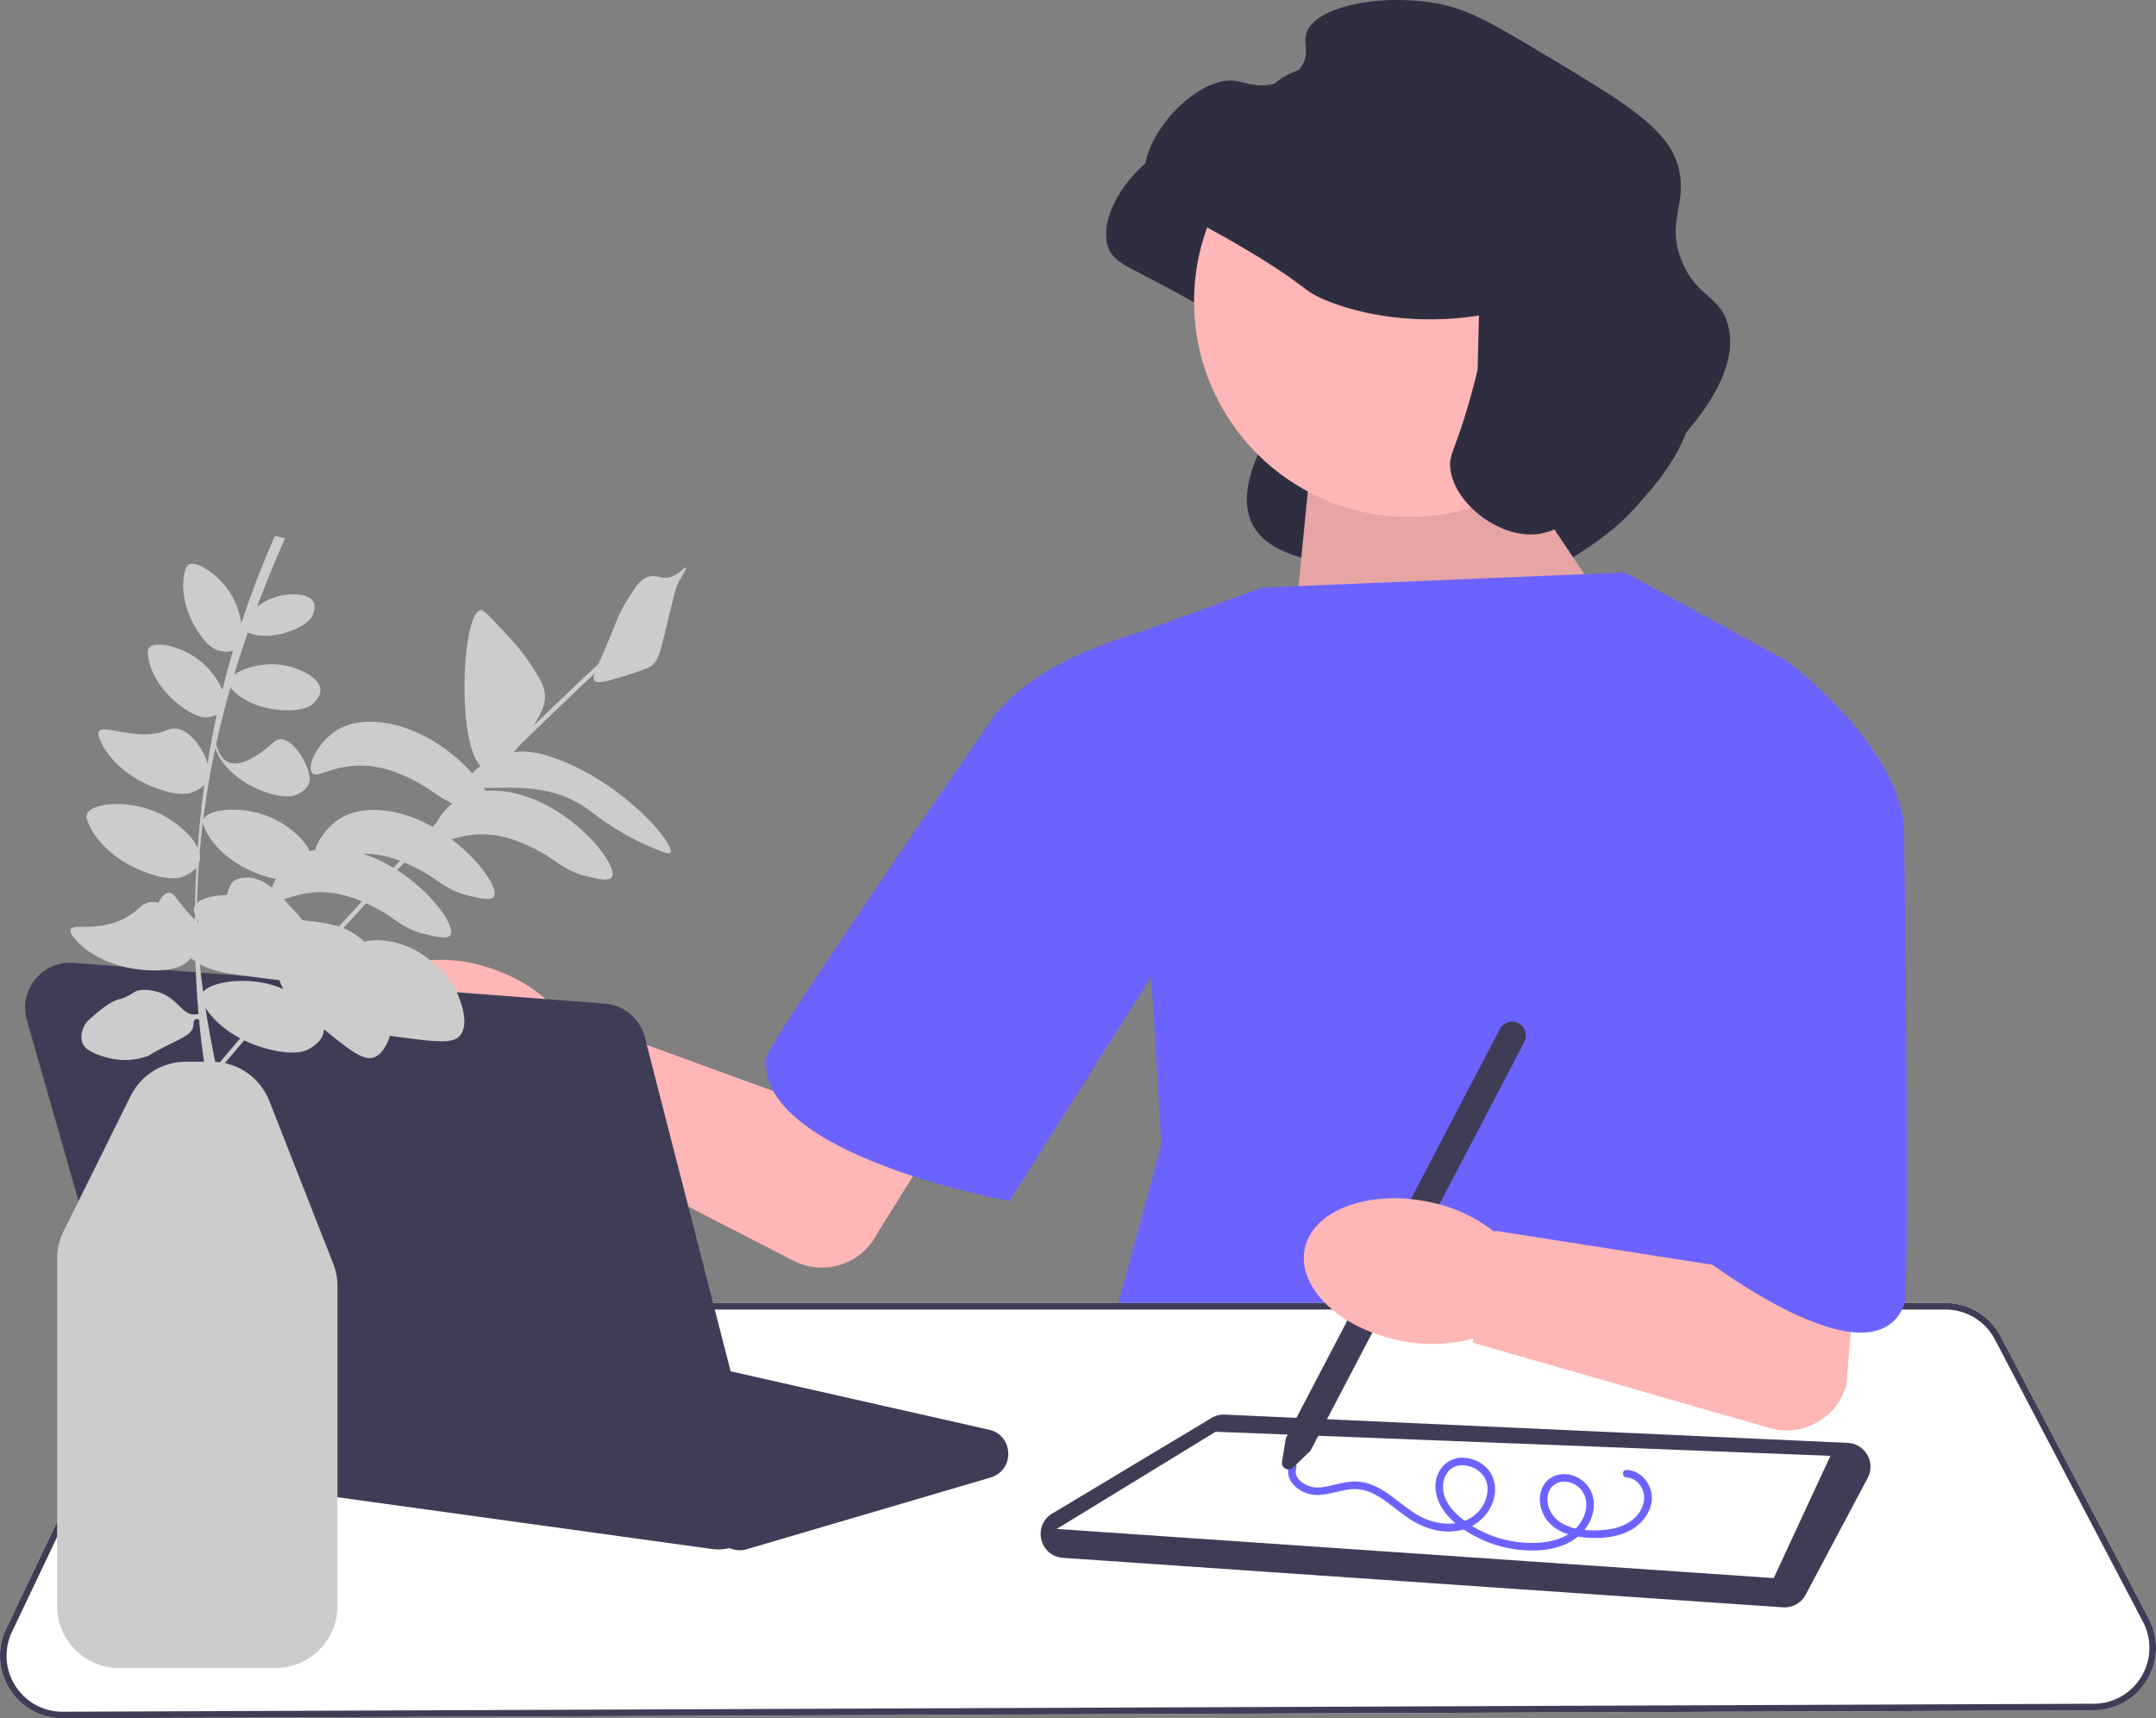 <svg xmlns="http://www.w3.org/2000/svg" width="855.47" height="681.755"><rect width="100%" height="100%" fill="#808080" stroke="none"/><path fill="#2f2e41" d="M571.597 149.332c-.125.022-.312.054-.54.091-4.452.737-31.366 4.89-58.501-5.447-11.495-4.379-7.574-5.47-33.176-20.694-30.016-17.849-37.719-17.724-39.954-26.046-4.463-16.619 19.37-42.744 35.144-41.024 4.153.453 8.6 2.93 15.518 1.25 1.52-.369 8.173-1.983 11.417-7.49 2.893-4.913.443-8.457 1.606-12.487 3.055-10.576 28.516-15.854 50.838-12.125 12.84 2.145 22.825 8.001 42.273 19.625 33.85 20.232 50.775 30.348 54.579 45.847 3.605 14.69-5.048 21.02 1.245 36.746 5.86 14.642 15.168 13.664 18.37 25.509 5.155 19.06-13.975 39.98-21.943 48.694-8.737 9.554-17.093 14.798-28.186 21.76-13.923 8.737-20.884 13.106-29.254 12.662-15.175-.806-60.267 1.937-60.855-10.62-.22-4.707-54.91-.853-27.981-51.52 3.303-6.215 68.01.423 68.864-3.147"/><path fill="#ffb6b6" d="m597.787 181.755 46.512 69.378-133.512 27 8.504-86.859 78.496-9.52z"/><path d="m597.787 181.755 46.512 69.378-133.512 27 8.504-86.859 78.496-9.52z" opacity=".1"/><path fill="#6c63ff" d="m500.787 233.133 144-6 64 35-3 225 67 127-338-64 26-96-12-202 52-19z"/><path fill="#fff" d="M3.878 670.236c-4.597-7.247-5.14-16.2-1.452-23.951l54.807-115.156c4.09-8.594 12.884-14.147 22.402-14.147h692.254c9.253 0 17.671 5.09 21.969 13.284l58.746 111.982c4.06 7.741 3.793 16.832-.715 24.321-4.508 7.489-12.417 11.98-21.157 12.014l-805.807 3.172h-.1c-8.543 0-16.368-4.3-20.947-11.52z"/><path fill="#3f3d56" d="M3.878 670.236c-4.597-7.247-5.14-16.2-1.452-23.951l54.807-115.156c4.09-8.594 12.884-14.147 22.402-14.147h692.254c9.253 0 17.671 5.09 21.969 13.284l58.746 111.982c4.06 7.741 3.793 16.832-.715 24.321-4.508 7.489-12.417 11.98-21.157 12.014l-805.807 3.172h-.1c-8.543 0-16.368-4.3-20.947-11.52zm75.757-150.65c-8.52 0-16.39 4.97-20.05 12.662L4.776 647.404c-3.3 6.936-2.815 14.95 1.3 21.437 4.098 6.461 11.101 10.31 18.748 10.31h.09l805.807-3.172c7.822-.03 14.901-4.05 18.936-10.753s4.274-14.84.64-21.767l-58.746-111.984a22.144 22.144 0 0 0-19.663-11.89H79.635z"/><path fill="#3f3d56" d="m707.438 637.732-285.674-19.64c-4.218-.29-7.582-3.134-8.57-7.244-.988-4.11.716-8.172 4.341-10.347l63.171-37.903a9.418 9.418 0 0 1 5.31-1.341l247.105 11.232a9.43 9.43 0 0 1 7.806 4.773 9.432 9.432 0 0 1 .138 9.147l-24.602 46.312a9.494 9.494 0 0 1-9.025 5.011z"/><path fill="#fff" d="m419.287 606.633 284.5 19.5 22.5-48.5-243.947-9.567-63.053 38.567z"/><circle cx="559.287" cy="119.633" r="85.492" fill="#ffb6b6"/><path fill="#2f2e41" d="m586.823 125.165-.54.091c-4.452.737-31.366 4.89-58.501-5.447-11.496-4.38-7.574-5.47-33.176-20.694-30.016-17.849-37.719-17.724-39.954-26.047-4.463-16.618 19.369-42.743 35.143-41.023 4.153.453 8.601 2.929 15.519 1.25 1.52-.369 8.173-1.983 11.417-7.49 2.893-4.913.442-8.457 1.606-12.487 3.054-10.576 28.515-15.854 50.838-12.125C582.014 3.338 592 9.194 611.448 20.818c33.85 20.232 50.775 30.348 54.579 45.847 3.605 14.69-5.048 21.02 1.245 36.745 5.86 14.643 15.168 13.665 18.37 25.51 5.155 19.06-13.975 39.98-21.944 48.694-8.737 9.554-17.092 14.798-28.185 21.76-13.923 8.737-20.885 13.106-29.254 12.661-15.175-.805-30.269-14.558-30.857-27.115-.22-4.706 1.743-6.118 6.602-22.296a289.338 289.338 0 0 0 4.282-15.875"/><path fill="#6c63ff" d="M645.42 583.21c5.5.218 9.685 5.146 9.989 10.485.315 5.542-3.539 10.647-8.168 13.285-5.422 3.091-12.191 3.587-18.297 3.055-5.493-.478-11.468-2.187-15.003-6.722-2.973-3.816-4.068-9.582-1.538-13.913 2.507-4.295 7.84-5.481 12.301-3.758 4.722 1.824 7.69 6.118 7.72 11.192.033 5.624-3.215 10.82-7.774 13.93-4.916 3.355-11.104 4.433-16.955 4.42-6.376-.015-12.725-1.353-18.59-3.838-5.496-2.328-10.987-5.686-14.916-10.247-3.684-4.277-5.89-10.211-3.844-15.759 1.677-4.55 5.914-7.338 10.766-6.953 4.443.353 8.937 2.93 10.909 7.036 2.225 4.631 1.226 10.188-1.606 14.33-3.269 4.78-8.437 7.467-14.175 7.855-6.108.414-12.156-1.757-17.18-5.112-4.652-3.106-8.74-7.083-13.736-9.668-2.403-1.243-5.019-2.034-7.74-2.03-3.466.004-6.797 1.142-10.167 1.802-2.857.56-5.8.886-8.62-.027-2.412-.781-4.669-2.213-6.188-4.266-1.438-1.942-1.942-4.375-1.128-6.68.639-1.809 3.538-1.03 2.893.797-1.489 4.216 3.618 7.314 7.193 7.701 2.713.294 5.51-.49 8.127-1.102 2.727-.638 5.516-1.29 8.335-1.221 9.99.246 16.593 8.785 24.647 13.417 8.468 4.87 20.868 5.21 26.053-4.468 1.883-3.516 2.272-8.188-.315-11.473-2.155-2.736-5.984-4.373-9.455-3.842-4.358.666-6.529 4.816-6.37 8.943.193 5.05 3.713 9.154 7.468 12.179 8.357 6.733 19.438 10.163 30.127 9.56 5.015-.282 10.345-1.587 14.24-4.926 3.366-2.885 5.664-7.577 4.855-12.07-.7-3.89-3.961-6.84-7.903-7.232-4.032-.4-7.182 2.462-7.362 6.49-.203 4.53 2.489 8.31 6.389 10.373 4.418 2.337 9.771 2.627 14.667 2.372 5.198-.27 10.615-1.64 14.252-5.598 3.103-3.376 4.279-8.386 1.42-12.292-1.262-1.724-3.16-2.94-5.321-3.025-1.924-.076-1.934-3.076 0-3z"/><path fill="#3f3d56" d="m508.692 579.997 1.53-9.458 84.873-162.22a5.507 5.507 0 0 1 7.423-2.323 5.507 5.507 0 0 1 2.324 7.423l-84.837 162.148-6.935 6.72a2.57 2.57 0 0 1-3.014.432 2.57 2.57 0 0 1-1.364-2.722z"/><path fill="#ffb6b6" d="M566.545 476.79a61.015 61.015 0 0 1 26.26 11.868l.432.093.088-.43 92.502 14.488-6.702-123.036 70.105-38.396-16.57 207.972c-3.589 13.282-17.373 21.04-30.588 17.214l-117.751-33.87.294-1.449-.412-.11a61.022 61.022 0 0 1-28.818.72c-23.896-4.836-40.772-21.086-37.691-36.294 3.08-15.207 24.946-23.611 48.851-18.77z"/><path fill="#6c63ff" d="m629.787 284.133 79-22s41.5 30.5 46.5 63.5c.595 3.924 2.244 186.746.5 191.5-12.922 35.219-84-21-84-21l-42-212z"/><path fill="#3f3d56" d="m287.122 612.722-8.19-7.02a8.812 8.812 0 0 0-4.287-2.003L92.162 573.285c-4.165-.694-7.242-3.702-8.03-7.85-.787-4.149.972-8.076 4.593-10.249l65.102-39.06a9.77 9.77 0 0 1 7.213-1.157l231.374 52.273c4.498 1.016 7.5 4.65 7.647 9.26s-2.616 8.429-7.04 9.73l-96.741 28.453a9.778 9.778 0 0 1-9.157-1.964z"/><path fill="#ffb6b6" d="M199.243 385.882a61.015 61.015 0 0 1 23.465 16.728l.406.175.17-.405 87.946 32.122 93.903-152.042 51.912 32.174-108.878 174.595c-6.092 12.335-21.117 17.277-33.342 10.966L205.86 444.17l.57-1.365-.383-.188a61.022 61.022 0 0 1-28.412-4.873c-22.509-9.37-35.919-28.58-29.952-42.904 5.965-14.323 29.045-18.335 51.56-8.958z"/><path fill="#6c63ff" d="m505.866 309.909-41.534-62.11s-49.424 9.783-69.784 36.23c-2.545 3.306-89.963 130.09-90.526 135.623-3.943 38.73 96.529 56.878 96.529 56.878l105.315-166.621z"/><path fill="#3f3d56" d="M282.602 614.588 73.421 585.676a17.86 17.86 0 0 1-14.722-12.78L10.656 404.744c-1.628-5.7-.413-11.6 3.334-16.192s9.283-6.965 15.195-6.514l210.75 16.146a17.848 17.848 0 0 1 15.928 13.36l46.474 180.918a17.822 17.822 0 0 1-3.968 16.324 17.818 17.818 0 0 1-15.767 5.802z"/><path fill="#ccc" d="M235.976 270.166c1.222 1.345 5.66-.026 14.484-2.821 6.707-2.125 7.74-2.898 8.379-3.452 2.243-1.95 2.83-3.999 5.053-13.053 3.987-16.25 4.11-17.864 6.159-21.312.705-1.188 2.486-4.02 2.052-4.371-.447-.361-2.375 2.59-5.937 3.705-3.473 1.086-5.036-.654-8-.21-3.832.572-6.11 4.212-9.685 10.104-3.164 5.218-3.563 7.317-8 17.684-1.257 2.936-2.27 5.21-3.046 7.006a1833.143 1833.143 0 0 0-25.915 24.68l.456-.698c3.792-5.823 4.307-8.945 4.252-11.284-.089-3.79-1.899-6.676-5.515-12.295-3.544-5.506-6.901-9.138-10.947-13.474-5.303-5.682-7.954-8.523-9.01-8.336-7.542 1.334-9.559 52.687-.07 61.87-1.331.952-2.434 1.949-3.232 2.93-8.123-9.02-22.038-19.095-37.452-20.336-9.503-.765-14.748 2.217-16.379 3.242-7.537 4.734-12.02 14.21-9.768 16.884 2.099 2.493 8.16-3.175 20.041-2.863 8.29.218 14.766 3.225 18.61 5.01 8.065 3.747 11.015 7.429 16.961 9.952-2.787 2.296-4.996 5.163-6.383 7.837-.48.495-.959.993-1.439 1.489-6.135-3.458-13.044-5.994-20.286-6.577-9.503-.765-14.748 2.217-16.379 3.242-5.08 3.19-8.761 8.53-9.94 12.494-.77.154-1.482.33-2.134.522-2.303-5.205-9.157-10.693-15.529-13.46-10.969-4.76-25.217-3.499-26.742 1.03-.049.143-.06.286-.082.428a337.513 337.513 0 0 1 4.874-28.899c.07.273.156.55.272.84 2.708 6.801 10.025 13.329 19.998 16.715 7.828 2.658 11.107 1.28 11.94.896.796-.368 4.232-1.843 5.074-4.776 1.561-5.438-7.999-21.509-14.029-16.118-19.374 17.319-22.033 3.295-22.922.934a371.166 371.166 0 0 1 5.67-22.553c.036.045.068.09.106.136 4.233 5.134 12.379 8.75 21.951 8.91 7.513.126 9.968-1.977 10.582-2.542.587-.54 3.151-2.77 3.065-5.543-.16-5.14-9.304-9.326-16.62-10.052-6.741-.669-14 1.396-17.602 4.01a411.99 411.99 0 0 1 5.397-16.72c4.92 2.009 11.89 1.739 18.736-1.322 5.646-2.524 6.744-4.947 7.005-5.582.25-.606 1.384-3.164.354-5.2-1.91-3.778-10.186-3.714-15.894-1.707-2.351.827-4.586 2.1-6.5 3.537a482.213 482.213 0 0 1 11.106-27.09l-4-1a358.159 358.159 0 0 0-13.364 34.78c-.475-3.44-1.666-7.104-3.233-10.081-4.609-8.754-14.453-15.321-17.782-13.19-.666.426-.946 1.12-1.2 1.946-2.04 6.65-.504 15.84 4.87 24.284 4.219 6.628 7.468 7.558 8.314 7.768.714.178 3.473.94 5.74-.041a364.486 364.486 0 0 0-4.22 15.744c-1.547-3.842-4.596-7.934-7.82-10.765-7.436-6.525-18.978-9.137-21.325-5.956-.47.636-.482 1.384-.424 2.247.473 6.94 5.196 14.972 13.235 20.935 6.31 4.68 9.676 4.387 10.542 4.28.51-.062 2.049-.215 3.533-.887a376.186 376.186 0 0 0-3.623 19.304c-2.082-7.23-9.154-16.25-15.83-13.38-11.844 5.092-25.767-2.73-27.3.69-.398.89-.068 1.808.314 2.804 3.068 8.012 11.543 15.776 23.18 19.898 9.134 3.236 12.998 1.672 13.98 1.234.65-.29 2.798-1.188 4.398-2.853a395.22 395.22 0 0 0-2.653 25.034c-2.469-5.392-9.425-11.073-15.937-14.002-11.422-5.137-26.361-4.012-28.02.71-.332.944-.07 1.854.32 2.877 3.15 8.224 11.85 16.192 23.793 20.423 9.375 3.321 13.34 1.716 14.349 1.266.736-.328 3.337-1.415 4.995-3.478a415.1 415.1 0 0 0-.48 11.646c-.03 1.108-.047 2.216-.068 3.323a3.28 3.28 0 0 0-.33.673c-.32.95-.102 1.865.273 2.864-.008.703-.012 1.406-.017 2.11-2.09-1.894-4.583-4.743-7.581-8.802-2.706-3.662-5.275-.975-6.926 2.143-2.587-.576-5.055-.22-6.996 1.594-13.016 12.159-27.615 5.708-27.821 9.333-.06 1.046.5 1.878 1.207 2.78 5.683 7.26 16.84 12.557 30.094 13.115 10.403.438 13.877-2.389 14.747-3.15.306-.266.991-.843 1.733-1.654a27.69 27.69 0 0 0 1.757 1.301c.229 6.96.638 13.912 1.245 20.852-.493.044-.965.125-1.317.16-5.039.514-6.736-6.284-14.348-8.768-2.528-.824-7.398-1.725-9.964 0-.37.249-1.63 1.183-3.587 1.993-1.157.48-2.04.701-2.392.797-3.123.855-6.015 3.199-7.97 4.783-3.677 2.979-5.515 4.468-6.378 7.174-.272.852-1.036 3.247 0 5.58.49 1.103 1.625 2.742 5.978 4.384 2.588.976 10.135 3.823 19.131.798 2.05-.69.485-.443 8.37-4.385 6.204-3.101 9.832-4.584 10.363-7.572.187-1.051-.001-2.332.797-2.79.444-.255.98-.131 1.516.062a351.26 351.26 0 0 0 1.964 16.707H73.85c-9.426 0-17.882 5.246-22.068 13.692L25.23 488.508a24.753 24.753 0 0 0-2.563 10.938v137.743c0 13.581 11.05 24.63 24.63 24.63h61.977c13.581 0 24.63-11.049 24.63-24.63V510.354c0-3.092-.572-6.119-1.702-8.998l-25.306-64.475c-3.07-7.82-9.717-13.351-17.663-15.064 2.549-3.022 5.101-6.04 7.674-9.05a51.715 51.715 0 0 0 10.634 3.747c10.136 2.383 14.08.258 15.077-.325.952-.558 5.082-2.824 5.782-6.603.075-.405.104-.814.098-1.227 10.383 8.44 15.798 12.6 19.755 11.213 3.402-1.193 5.344-5.1 6.456-8.607 1.162.16 2.394.326 3.706.501 14.22 1.899 21.385 2.78 24.126-.589 3.794-4.66.193-13.649-.8-16.126-2.156-5.384-5.474-8.66-7.536-10.652-2.676-2.588-10.305-9.964-22.315-10.948a24.991 24.991 0 0 0-7.346.45 31.795 31.795 0 0 0-2.678-2.216 25.042 25.042 0 0 0-5.624-3.132 1760.92 1760.92 0 0 1 9.049-9.846c.479.218.934.429 1.352.623 9.921 4.608 12.1 9.12 21.642 11.495 4.328 1.078 9.229 2.298 10.442.463 2.155-3.258-6.993-16.666-21.13-25.737.954-1.01 1.91-2.015 2.865-3.022a95.541 95.541 0 0 1 3.402 1.522c9.92 4.607 12.1 9.12 21.641 11.495 4.328 1.077 9.229 2.297 10.442.463 1.923-2.907-5.153-13.898-16.74-22.677 3.183-1.01 7.403-2.131 12.869-1.987 8.29.218 14.766 3.225 18.61 5.01 9.92 4.608 12.1 9.12 21.641 11.496 4.329 1.077 9.23 2.297 10.442.463 3.204-4.844-18.557-32.137-44.588-34.232a35.428 35.428 0 0 0-5.478-.028 33.262 33.262 0 0 0-.733-1.154c8.807.283 26.008-2.235 40.648 8.044 4.221 2.963 12.422 9.935 26.146 15.663 4.387 1.831 6.593 2.731 7.2 1.98 2.175-2.692-15.907-24.838-41.346-35.748-10.086-4.326-16.317-4.735-20.75-4.08a63.64 63.64 0 0 0 1.99-2.39 1831.244 1831.244 0 0 1 30.057-28.813c-.49 1.515-.474 2.322.06 2.91zM108.858 391.08c-11.188-3.622-24.736-1.676-28.269 2.445a286.98 286.98 0 0 1-1.287-10.975c5.097 2.847 10.415 3.61 20.505 4.956 4.297.574 7.94 1.052 11.02 1.35a24.981 24.981 0 0 0 1.368 3.097c.06.112.123.22.184.33l-.09.101a38.394 38.394 0 0 0-3.43-1.304zm-29.726-49.07c.32-1.058.326-2.186.082-3.348.348-4.21.783-8.408 1.297-12.593-.013.64.19 1.282.467 1.977 3.11 7.812 11.515 15.31 22.97 19.2 2.138.725 3.97 1.182 5.55 1.462-.695 1.21-1.227 2.39-1.58 3.481-3.905-3.137-8.933-5.419-14.637-2.998-1.552.659-2.473 3.068-3.274 5.95-5.27.09-9.673 1.19-11.77 3.05.012-.776.008-1.55.028-2.327.119-4.429.337-8.843.644-13.244.084-.197.16-.4.223-.61zm-.88 22.78c.227.466.476.928.734 1.39a18.37 18.37 0 0 1-.72-.56c-.007-.276-.009-.553-.014-.83zm8.997 56.686c-.613-.08-1.232-.14-1.857-.174-1.443-7.161-2.775-14.318-3.89-21.488 2.932 4.653 7.717 8.913 13.812 12.143a1749.91 1749.91 0 0 0-8.065 9.519zm47.222-53.859c-3.815-1.225-8.293-1.812-14.49-2.531-1.57-2.183-3.188-3.79-4.385-4.947-.648-.627-1.643-1.87-2.932-3.324 3.34-1.072 8.325-2.982 15.37-2.797 6.401.168 11.714 1.999 15.575 3.647a1845.975 1845.975 0 0 0-9.138 9.952zm21.624-23.305c-3.75-2.266-7.815-4.205-12.096-5.569.416-.004.823-.016 1.255-.004 5.308.14 9.867 1.423 13.473 2.797-.878.925-1.756 1.849-2.632 2.776z"/></svg>